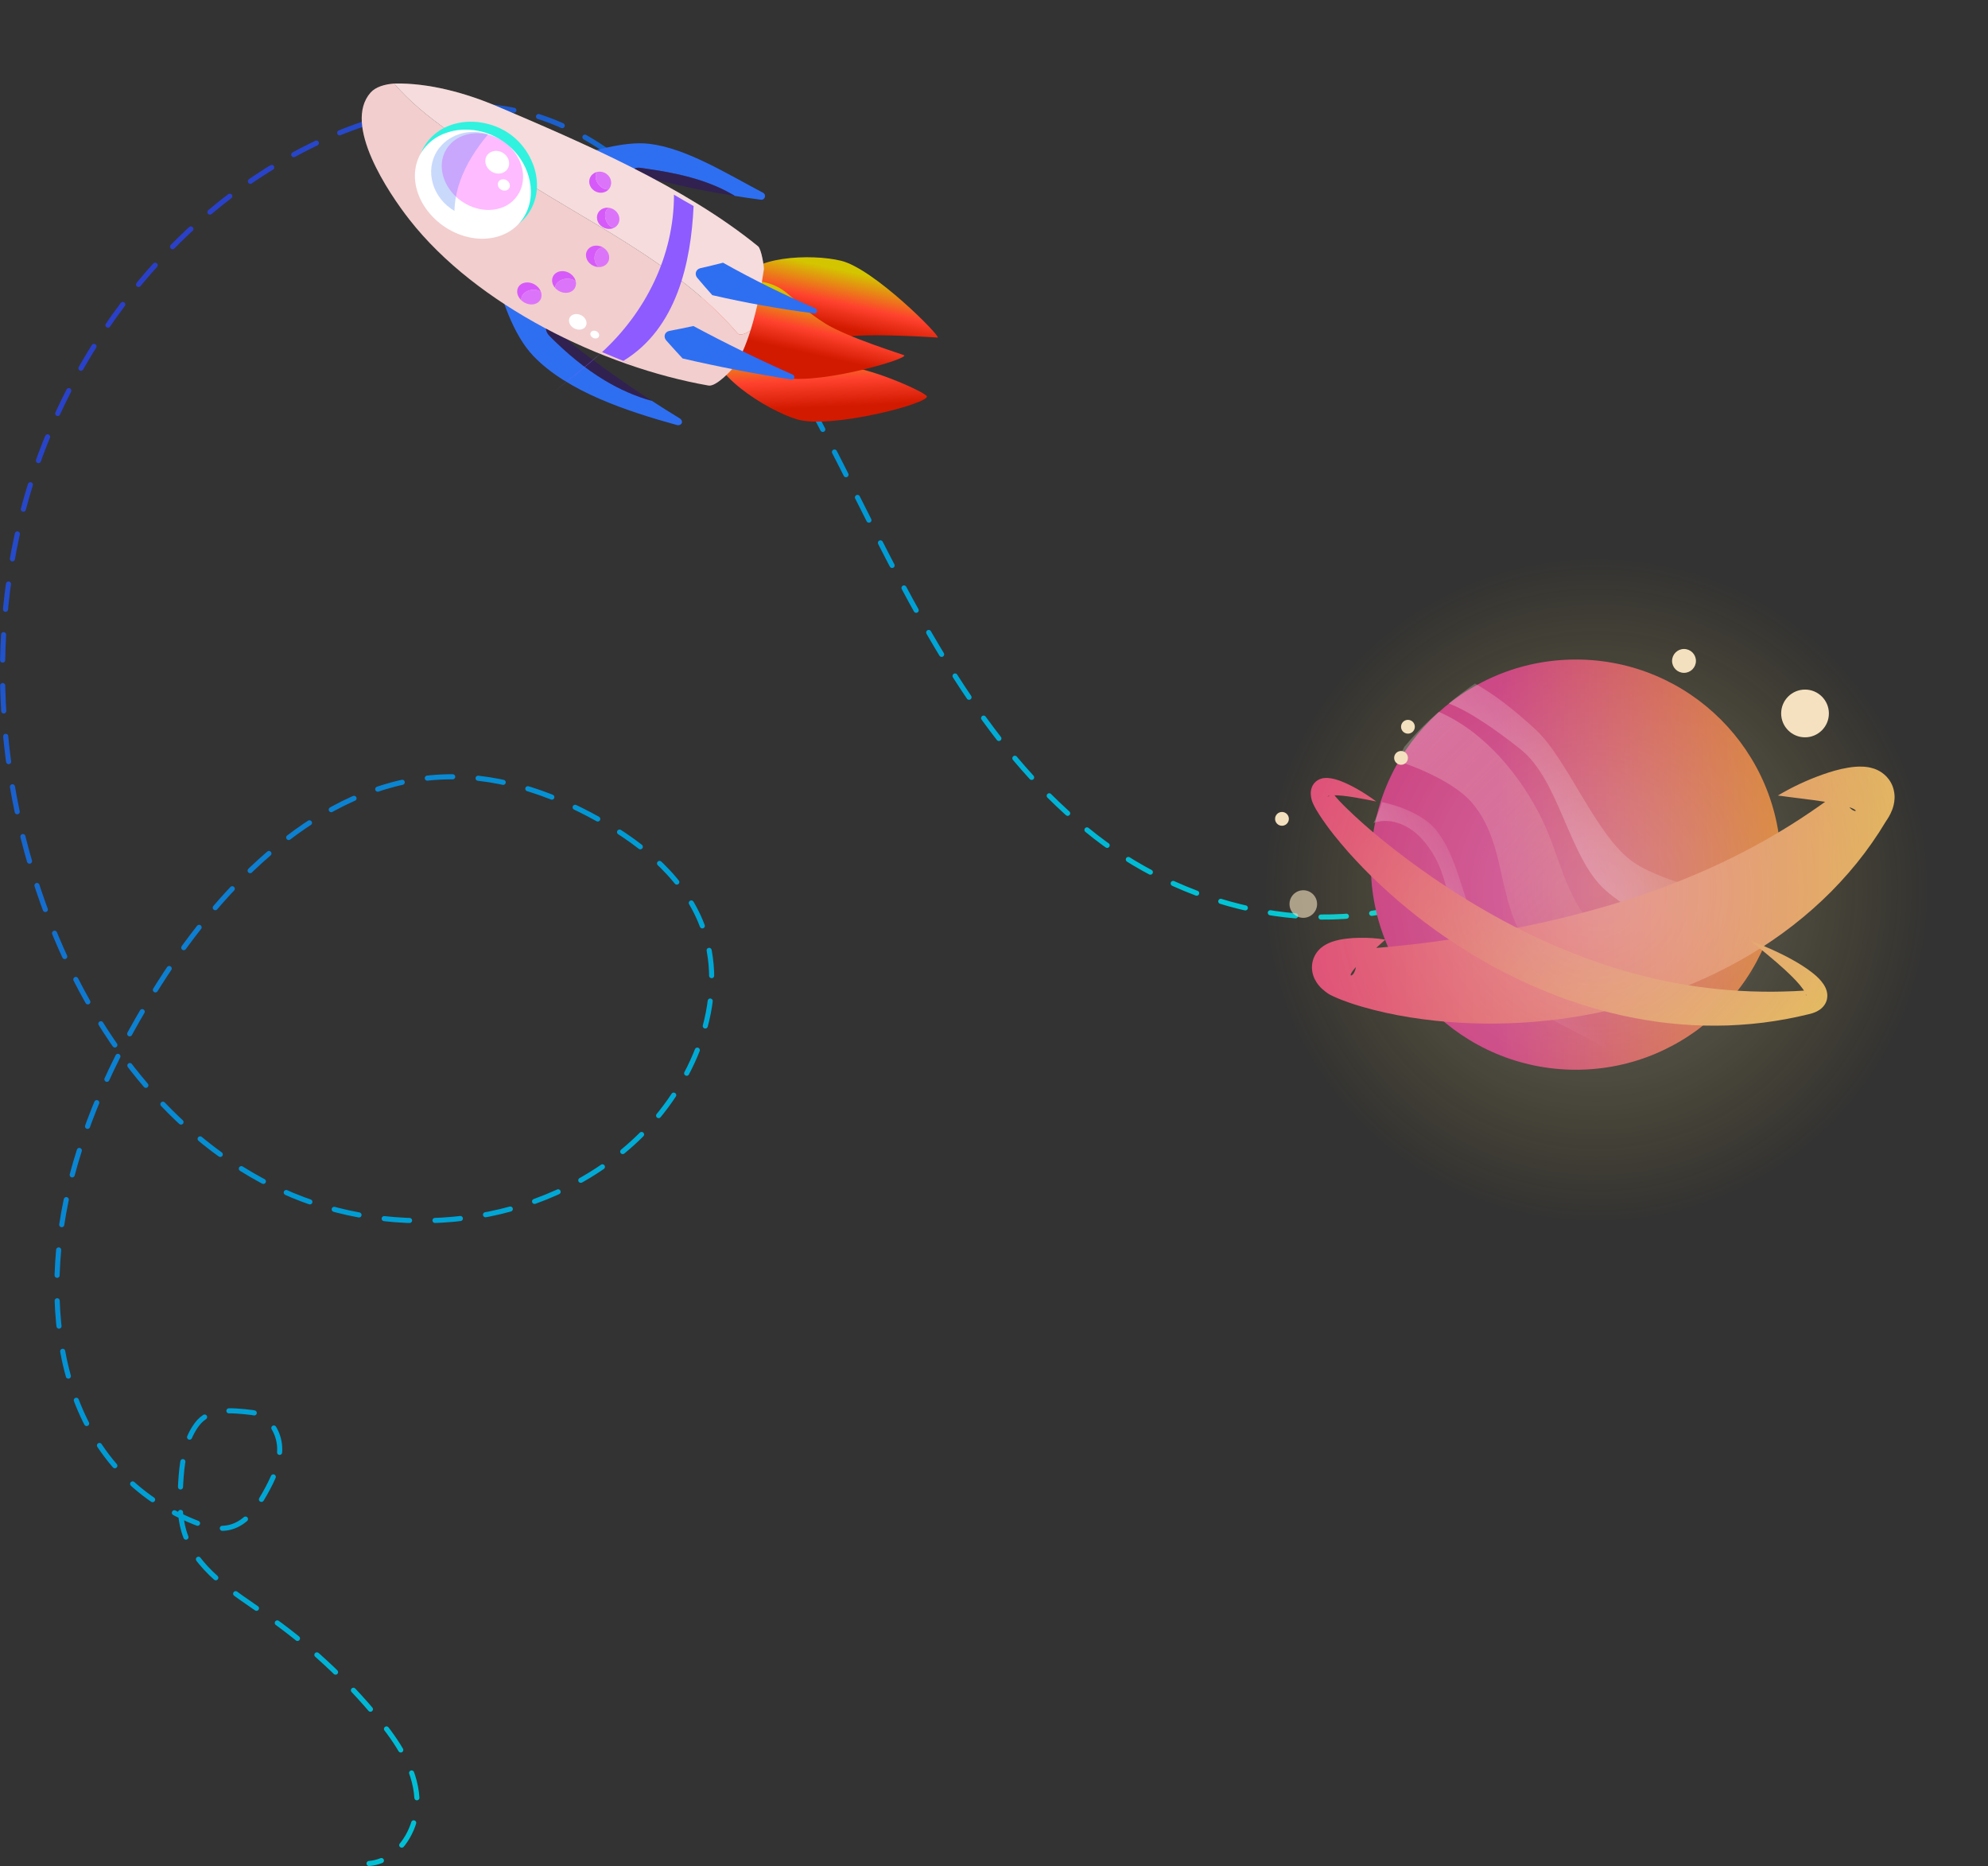 <?xml version="1.0" encoding="UTF-8"?>
<svg id="uuid-aa6ec758-0ef0-46af-9f17-0fe09853b014" data-name="Layer 2" xmlns="http://www.w3.org/2000/svg" xmlns:xlink="http://www.w3.org/1999/xlink" viewBox="0 0 781.442 733.322">
  <rect x="0" y="0" width="781.442" height="733.322" fill="#333333" stroke="none"/>
  <defs>
    <style>
      .uuid-16e40aa8-fb70-49cd-bcfc-88828ecccd49 {
        fill: url(#uuid-7e404f9e-598d-4be7-a083-9aed77543d3f);
      }

      .uuid-16e40aa8-fb70-49cd-bcfc-88828ecccd49, .uuid-e447f460-2356-4596-aa5b-5069ab9487f8, .uuid-f996cd72-a1bc-4b54-8d0d-dfa5d0c838ab, .uuid-db4791ac-d025-4a2b-82e8-9b9dbb1d012e, .uuid-0a248c06-2e20-467d-8d5c-8e67c1dcc542, .uuid-e0dcde85-1406-4d57-87d2-d3381d16da1a, .uuid-c2430f0d-15fa-4033-9380-84869f8839ef, .uuid-0e163116-c935-4745-9d0d-fabe35ac18e4, .uuid-f08f7806-cdc5-42af-aa43-33da097bccf8, .uuid-c44f940d-e9e3-4eb2-8834-fda164af0b77, .uuid-e38d0970-5c9d-4b64-a9c3-6d955164f830, .uuid-32d7eb2d-ceb9-4a98-a23b-a145e3f24024, .uuid-98c2c45a-a9ad-4127-bc18-b83c89824861, .uuid-25645285-eeee-4b28-927b-c4fd2749d983, .uuid-676aa601-1e49-4a09-a8a4-d16a7764b9d9, .uuid-b8c9ec37-54a7-4f6f-84a6-70117f6f04cf, .uuid-33de7075-10a4-4763-b0c0-33dfd1032725, .uuid-596a919f-9cc2-47e8-9ec3-4ac1b46f65dd, .uuid-f728e573-49a1-4e2f-95cc-3fb1c290ba52, .uuid-bb6bd6f7-654f-49ee-bd23-60a4704a3f3a, .uuid-87ae0f48-0ba6-4035-89f5-db3cb47417f0, .uuid-75c10f77-28da-4462-af23-c1807f843b2d, .uuid-a0cb279d-259f-4080-9ded-521fb779eb11, .uuid-252996eb-d172-4586-8a1c-d7996adf5175 {
        stroke-width: 0px;
      }

      .uuid-e92bc644-c19d-4e13-84ad-1a1aa87d2b1c {
        stroke: url(#uuid-b852f71d-2c87-4790-a634-fdf3d1e3de14);
        stroke-dasharray: 0 0 10.001 10.001;
      }

      .uuid-e92bc644-c19d-4e13-84ad-1a1aa87d2b1c, .uuid-91f73e6f-230d-4b89-85df-33aaa99966d4, .uuid-8cba9ae4-c744-482c-8e52-793737ccc97e {
        fill: none;
        stroke-linecap: round;
        stroke-miterlimit: 10;
        stroke-width: 2px;
      }

      .uuid-e447f460-2356-4596-aa5b-5069ab9487f8 {
        fill: url(#uuid-3f80aac3-aedd-47ec-adff-627e8b55c88c);
      }

      .uuid-f996cd72-a1bc-4b54-8d0d-dfa5d0c838ab {
        fill: url(#uuid-739fb7b4-1bf4-4630-a1df-678704b431fc);
        opacity: .38;
      }

      .uuid-db4791ac-d025-4a2b-82e8-9b9dbb1d012e {
        fill: #2d0d73;
        opacity: .47;
      }

      .uuid-0a248c06-2e20-467d-8d5c-8e67c1dcc542 {
        opacity: .16;
      }

      .uuid-0a248c06-2e20-467d-8d5c-8e67c1dcc542, .uuid-bb6bd6f7-654f-49ee-bd23-60a4704a3f3a, .uuid-a0cb279d-259f-4080-9ded-521fb779eb11 {
        fill: #fff;
      }

      .uuid-e0dcde85-1406-4d57-87d2-d3381d16da1a {
        fill: url(#uuid-290c553e-9175-4e9c-8677-05b346de9fa5);
      }

      .uuid-c2430f0d-15fa-4033-9380-84869f8839ef {
        fill: url(#uuid-38995765-809f-4a5e-8fe0-1fd485977e1f);
      }

      .uuid-91f73e6f-230d-4b89-85df-33aaa99966d4 {
        stroke: url(#uuid-c96ebe3f-87cd-4f22-b1b7-847b26b33ca8);
      }

      .uuid-0e163116-c935-4745-9d0d-fabe35ac18e4 {
        fill: url(#uuid-24e2acf9-d07f-4fd8-8780-2f455550b035);
      }

      .uuid-0e163116-c935-4745-9d0d-fabe35ac18e4, .uuid-f08f7806-cdc5-42af-aa43-33da097bccf8, .uuid-252996eb-d172-4586-8a1c-d7996adf5175 {
        opacity: .24;
      }

      .uuid-f08f7806-cdc5-42af-aa43-33da097bccf8 {
        fill: url(#uuid-ce7f5052-cc95-47ed-82f9-4be8b0190aad);
      }

      .uuid-c44f940d-e9e3-4eb2-8834-fda164af0b77 {
        opacity: .26;
      }

      .uuid-c44f940d-e9e3-4eb2-8834-fda164af0b77, .uuid-676aa601-1e49-4a09-a8a4-d16a7764b9d9 {
        fill: #2e6ff2;
      }

      .uuid-e38d0970-5c9d-4b64-a9c3-6d955164f830 {
        fill: url(#uuid-ac33bfcd-38cd-4389-ad87-4fb184869d24);
      }

      .uuid-32d7eb2d-ceb9-4a98-a23b-a145e3f24024 {
        opacity: .62;
      }

      .uuid-32d7eb2d-ceb9-4a98-a23b-a145e3f24024, .uuid-25645285-eeee-4b28-927b-c4fd2749d983 {
        fill: #f3e0be;
      }

      .uuid-8cba9ae4-c744-482c-8e52-793737ccc97e {
        stroke: url(#uuid-1a1af485-3602-47b4-8421-46f5e2d9df47);
      }

      .uuid-98c2c45a-a9ad-4127-bc18-b83c89824861 {
        fill: url(#uuid-aef8e7d7-3c12-46ac-8198-e42a89626c2f);
      }

      .uuid-b8c9ec37-54a7-4f6f-84a6-70117f6f04cf {
        fill: #d65af9;
      }

      .uuid-33de7075-10a4-4763-b0c0-33dfd1032725 {
        fill: #8d5bff;
      }

      .uuid-596a919f-9cc2-47e8-9ec3-4ac1b46f65dd {
        fill: #30f2df;
      }

      .uuid-f728e573-49a1-4e2f-95cc-3fb1c290ba52 {
        fill: #f2cece;
      }

      .uuid-87ae0f48-0ba6-4035-89f5-db3cb47417f0 {
        fill: #fbf;
      }

      .uuid-75c10f77-28da-4462-af23-c1807f843b2d {
        fill: #f5e1c0;
      }

      .uuid-a0cb279d-259f-4080-9ded-521fb779eb11 {
        opacity: .29;
      }

      .uuid-252996eb-d172-4586-8a1c-d7996adf5175 {
        fill: url(#uuid-e3f5594a-bea2-4830-82ea-4f782d9f4c4a);
      }
    </style>
    <linearGradient id="uuid-c96ebe3f-87cd-4f22-b1b7-847b26b33ca8" data-name="New Gradient Swatch copy 4" x1="580.363" y1="345.9" x2="153.049" y2="-8.618" gradientUnits="userSpaceOnUse">
      <stop offset="0" stop-color="#00d1d5"/>
      <stop offset=".481" stop-color="#009bd5"/>
      <stop offset=".588" stop-color="#068dd3"/>
      <stop offset=".786" stop-color="#156bce"/>
      <stop offset="1" stop-color="#2a3fc8"/>
    </linearGradient>
    <linearGradient id="uuid-b852f71d-2c87-4790-a634-fdf3d1e3de14" data-name="New Gradient Swatch copy 4" x1="400.358" y1="562.867" x2="-26.956" y2="208.349" xlink:href="#uuid-c96ebe3f-87cd-4f22-b1b7-847b26b33ca8"/>
    <linearGradient id="uuid-1a1af485-3602-47b4-8421-46f5e2d9df47" data-name="New Gradient Swatch copy 4" x1="214.28" y1="787.153" x2="-213.033" y2="432.634" xlink:href="#uuid-c96ebe3f-87cd-4f22-b1b7-847b26b33ca8"/>
    <linearGradient id="uuid-aef8e7d7-3c12-46ac-8198-e42a89626c2f" x1="321.757" y1="133.935" x2="322.977" y2="160.769" gradientUnits="userSpaceOnUse">
      <stop offset="0" stop-color="#d3c600"/>
      <stop offset=".27" stop-color="#e78815"/>
      <stop offset=".565" stop-color="#ff422e"/>
      <stop offset=".974" stop-color="#d21a00"/>
    </linearGradient>
    <linearGradient id="uuid-3f80aac3-aedd-47ec-adff-627e8b55c88c" x1="332.887" y1="106.367" x2="328.004" y2="128.904" xlink:href="#uuid-aef8e7d7-3c12-46ac-8198-e42a89626c2f"/>
    <linearGradient id="uuid-38995765-809f-4a5e-8fe0-1fd485977e1f" x1="318.202" y1="116.098" x2="313.218" y2="138.592" xlink:href="#uuid-aef8e7d7-3c12-46ac-8198-e42a89626c2f"/>
    <linearGradient id="uuid-290c553e-9175-4e9c-8677-05b346de9fa5" x1="538.849" y1="339.785" x2="700.053" y2="339.785" gradientUnits="userSpaceOnUse">
      <stop offset="0" stop-color="#c73988"/>
      <stop offset=".307" stop-color="#c73988"/>
      <stop offset=".856" stop-color="#d2704b"/>
      <stop offset=".997" stop-color="#d6803b"/>
    </linearGradient>
    <linearGradient id="uuid-e3f5594a-bea2-4830-82ea-4f782d9f4c4a" x1="-1322.398" y1="385.637" x2="-1348.274" y2="207.585" gradientTransform="translate(1517.338 -680.72) rotate(-36.448)" gradientUnits="userSpaceOnUse">
      <stop offset="0" stop-color="#d6803b" stop-opacity="0"/>
      <stop offset="1" stop-color="#fff"/>
    </linearGradient>
    <linearGradient id="uuid-ce7f5052-cc95-47ed-82f9-4be8b0190aad" x1="-1331.119" y1="281.473" x2="-1274.361" y2="281.473" gradientTransform="translate(1517.338 -680.72) rotate(-36.448)" gradientUnits="userSpaceOnUse">
      <stop offset="0" stop-color="#fff"/>
      <stop offset=".088" stop-color="#fff" stop-opacity=".951"/>
      <stop offset=".251" stop-color="#fff" stop-opacity=".82"/>
      <stop offset=".469" stop-color="#fff" stop-opacity=".608"/>
      <stop offset=".733" stop-color="#fff" stop-opacity=".318"/>
      <stop offset=".997" stop-color="#fff" stop-opacity="0"/>
    </linearGradient>
    <linearGradient id="uuid-24e2acf9-d07f-4fd8-8780-2f455550b035" x1="-989.896" y1="410.349" x2="-950.355" y2="410.349" gradientTransform="translate(1238.354 -461.527) rotate(-28.741)" gradientUnits="userSpaceOnUse">
      <stop offset="0" stop-color="#fff"/>
      <stop offset=".348" stop-color="#fff" stop-opacity=".612"/>
      <stop offset=".666" stop-color="#fff" stop-opacity=".283"/>
      <stop offset=".888" stop-color="#fff" stop-opacity=".079"/>
      <stop offset=".997" stop-color="#fff" stop-opacity="0"/>
    </linearGradient>
    <linearGradient id="uuid-ac33bfcd-38cd-4389-ad87-4fb184869d24" data-name="New Gradient Swatch copy" x1="504.354" y1="351.756" x2="754.955" y2="351.756" gradientUnits="userSpaceOnUse">
      <stop offset="0" stop-color="#de4c7d"/>
      <stop offset=".156" stop-color="#de547a"/>
      <stop offset=".408" stop-color="#de6c75"/>
      <stop offset=".721" stop-color="#df926c"/>
      <stop offset=".997" stop-color="#e1ba63"/>
    </linearGradient>
    <linearGradient id="uuid-7e404f9e-598d-4be7-a083-9aed77543d3f" data-name="New Gradient Swatch copy" x1="533.182" y1="281.363" x2="696.022" y2="425.805" xlink:href="#uuid-ac33bfcd-38cd-4389-ad87-4fb184869d24"/>
    <radialGradient id="uuid-739fb7b4-1bf4-4630-a1df-678704b431fc" cx="2391.624" cy="45.717" fx="2391.624" fy="45.717" r="130.92" gradientTransform="translate(-963.309 -1436.655) rotate(47.217)" gradientUnits="userSpaceOnUse">
      <stop offset="0" stop-color="#fff" stop-opacity=".6"/>
      <stop offset=".123" stop-color="#fffcf3" stop-opacity=".57"/>
      <stop offset=".31" stop-color="#fff5d2" stop-opacity=".489"/>
      <stop offset=".536" stop-color="#ffe99d" stop-opacity=".355"/>
      <stop offset=".791" stop-color="#ffd954" stop-opacity=".171"/>
      <stop offset="1" stop-color="#ffca10" stop-opacity="0"/>
    </radialGradient>
  </defs>
  <g id="uuid-374d67b7-c0a5-466a-848f-a33213f4c316" data-name="Layer 1">
    <g>
      <path class="uuid-91f73e6f-230d-4b89-85df-33aaa99966d4" d="m581.098,343.448c-1.419.891-2.851,1.744-4.296,2.56"/>
      <path class="uuid-e92bc644-c19d-4e13-84ad-1a1aa87d2b1c" d="m567.878,350.519c-45.072,20.22-99.494,7.579-137.189-21.657-41.467-32.16-67.042-80.51-90.86-127.875s-47.864-96.276-87.396-130.784c-12.153-10.609-25.836-19.796-41.391-24.612-27.753-8.594-59.246-2.443-86.705,10.647C70.944,81.692,30.085,132.889,12.263,189.439c-17.822,56.55-13.654,117.618,6.58,170.742,17.418,45.731,48.003,87.408,91.925,107.693,43.923,20.285,102.174,15.158,139.588-20.254,22.277-21.086,35.749-54.192,26.394-81.854-6.681-19.753-23.53-33.725-41.45-43.737-19.332-10.802-41.347-18.196-64.092-16.533-45.428,3.32-83.275,41.257-108.597,81.077-15.804,24.852-28.848,51.976-35.641,80.742-11.61,49.169-3.281,109.532,49.44,130.819,4.51,1.821,9.488,3.262,14.189,2.014,6.276-1.665,10.354-7.588,13.536-13.248,3.132-5.57,6.027-11.625,5.804-18.012-.223-6.387-4.57-13.055-10.917-13.797-8.161-.954-16.852-1.857-21.706,4.772s-5.849,15.257-6.316,23.46c-.348,6.111-.479,12.352,1.232,18.229,4.392,15.087,19.342,24.028,32.246,32.994,16.515,11.476,31.435,25.245,44.198,40.788,7.474,9.103,14.46,19.484,15.206,31.239.527,8.316-3.233,17.253-9.633,22.124"/>
      <path class="uuid-8cba9ae4-c744-482c-8e52-793737ccc97e" d="m149.921,731.17c-1.524.61-3.145,1.008-4.848,1.152"/>
    </g>
    <g>
      <g>
        <path class="uuid-676aa601-1e49-4a09-a8a4-d16a7764b9d9" d="m209.632,139.874c-8.12-8.518-12.451-22.72-15.87-34.458,6.61,7.016,13.537,13.846,20.643,20.358-.014.86.014,1.727.085,2.598.069.834.184,1.697.635,2.497.362.642.917,1.204,1.469,1.752,6.288,6.246,13.234,12.123,21.091,16.845,5.78,3.474,12.076,6.308,18.56,8.065,4.31,2.797,6.491,4.169,10.905,6.86,1.756,1.071.813,3.159-1.192,2.605-19.267-5.325-42.939-13.079-56.328-27.124Z"/>
        <path class="uuid-db4791ac-d025-4a2b-82e8-9b9dbb1d012e" d="m237.686,149.467c-7.857-4.722-14.803-10.599-21.091-16.845-.552-.548-1.108-1.111-1.469-1.752-.451-.801-.567-1.663-.635-2.497-.072-.872-.099-1.739-.085-2.598,4.545,4.195,6.865,6.261,11.595,10.329,9.783,7.553,19.878,14.702,30.246,21.429-6.484-1.757-12.78-4.592-18.56-8.065Z"/>
      </g>
      <g>
        <path class="uuid-676aa601-1e49-4a09-a8a4-d16a7764b9d9" d="m255.074,56.501c-10.094-1.15-22.629,3.2-33.417,5.578,9.808,2.866,14.714,4.115,24.493,6.261.667-.501,1.355-.977,2.061-1.425.675-.429,1.389-.841,2.19-.965.642-.1,1.302-.009,1.95.083,7.378,1.049,14.682,2.292,21.707,4.456,5.167,1.591,10.198,3.7,14.815,6.506,4.088.655,6.13.952,10.209,1.486,1.623.212,2.284-1.982.845-2.737-14.048-7.366-30.275-17.581-44.853-19.242Z"/>
        <path class="uuid-db4791ac-d025-4a2b-82e8-9b9dbb1d012e" d="m274.058,70.487c-7.025-2.163-14.329-3.407-21.707-4.456-.648-.092-1.308-.183-1.95-.083-.801.125-1.515.537-2.19.965-.706.448-1.393.924-2.061,1.425,5.173,1.135,7.757,1.653,12.913,2.591,9.794,2.465,19.831,4.508,29.81,6.063-4.617-2.805-9.648-4.915-14.815-6.506Z"/>
      </g>
      <path class="uuid-98c2c45a-a9ad-4127-bc18-b83c89824861" d="m280.791,134.514c2.793-7.424,19.546-8.902,27.263-6.236,8.784,3.035,12.474,14.143,23.542,15.446,12.895,1.517,32.124,10.574,32.726,11.983,1.206,2.82-37.787,12.962-50.907,9.122-11.822-3.46-36.848-19.087-32.625-30.316Z"/>
      <path class="uuid-e447f460-2356-4596-aa5b-5069ab9487f8" d="m290.432,111.366c-3.018,8.378,8.189,19.66,17.058,22.867,8.647,3.127,19.063-1.397,27.909-2.19,10.338-.926,33.221.627,33.221.627.965-.763-25.096-27.039-37.992-30.193-11.604-2.838-36.276-1.99-40.195,8.889Z"/>
      <path class="uuid-c2430f0d-15fa-4033-9380-84869f8839ef" d="m275.542,117.156c2.549-6.583,18.876-8.229,26.619-5.817,8.472,2.64,9.578,7.836,22.161,15.756,8.76,5.514,31.037,12.355,31.145,12.547,1.003,1.789-37.678,12.706-49.474,8.18-11.186-4.292-34.874-19.244-30.45-30.667Z"/>
      <path class="uuid-f728e573-49a1-4e2f-95cc-3fb1c290ba52" d="m297.968,96.783c-28.649-23.34-68.792-40.638-102.293-54.889-12.465-5.302-26.88-9.343-40.758-9.074,12.123,14.114,28.896,23.518,43.999,33.602,30.255,20.202,66.593,36.207,90.969,64.504,1.021,1.186,3.229.191,5.136-1.111,2.629-8.437,4.36-17.759,5.234-23.982.125-.887-.946-7.958-2.286-9.05Z"/>
      <path class="uuid-f728e573-49a1-4e2f-95cc-3fb1c290ba52" d="m289.885,130.926c-24.376-28.293-60.714-44.302-90.969-64.504-15.103-10.085-31.876-19.489-43.999-33.602-3.842.307-7.31,1.362-9.25,3.556-11.051,12.497,6.947,39.307,15.297,49.97,26.331,33.622,75.839,57.867,117.549,65.173,3.053.535,9.211-6.292,9.801-7.077,2.72-3.62,4.927-8.919,6.706-14.627-1.907,1.302-4.115,2.296-5.136,1.111Z"/>
      <path class="uuid-a0cb279d-259f-4080-9ded-521fb779eb11" d="m297.968,96.783c-28.649-23.34-68.792-40.638-102.293-54.889-12.465-5.302-26.88-9.343-40.758-9.074,12.123,14.114,28.896,23.518,43.999,33.602,30.255,20.202,66.593,36.207,90.969,64.504,1.021,1.186,3.229.191,5.136-1.111,2.629-8.437,4.36-17.759,5.234-23.982.125-.887-.946-7.958-2.286-9.05Z"/>
      <path class="uuid-596a919f-9cc2-47e8-9ec3-4ac1b46f65dd" d="m168.542,55.058c-8.335,9.881-3.233,24.653,6.789,31.821,10.076,7.207,25.713,7.373,32.706-3.512,6.458-10.052,2.019-23.793-7.562-30.64-9.646-6.894-24.194-6.843-31.933,2.332Zm35.183,25.545c-5.817,8.492-17.817,8.337-25.74,2.671-7.879-5.635-11.814-16.935-5.423-25.006,5.66-7.146,17.02-7.841,25.259-1.937,8.239,5.904,11.043,16.768,5.904,24.271Z"/>
      <g>
        <path class="uuid-87ae0f48-0ba6-4035-89f5-db3cb47417f0" d="m198.185,55.837c7.875,5.629,11.547,16.929,6.129,25.147-5.785,8.775-18.475,8.66-26.692,2.783-8.172-5.844-12.286-17.833-5.612-25.937,6.284-7.631,18.248-7.66,26.175-1.994Z"/>
        <path class="uuid-bb6bd6f7-654f-49ee-bd23-60a4704a3f3a" d="m198.185,55.837c4.047,2.892,7.242,6.946,9.04,11.706,1.767,4.725,2.101,10.304-.023,15.294-1.056,2.469-2.691,4.79-4.91,6.645-2.221,1.845-5.013,3.215-8.162,3.873-3.145.662-6.641.627-10.128-.193-3.485-.808-6.945-2.389-9.953-4.541-3.005-2.155-5.613-4.909-7.483-7.935-1.879-3.024-3.02-6.303-3.358-9.47-.357-3.168.095-6.224,1.185-8.885,1.094-2.666,2.837-4.917,4.895-6.671,4.168-3.535,9.679-4.924,14.795-4.711,5.16.231,10.063,1.987,14.102,4.889Zm0,0c-4.041-2.926-9.297-4.12-13.797-3.172-2.252.441-4.299,1.379-5.947,2.657-1.647,1.289-2.879,2.91-3.694,4.657-1.621,3.545-1.323,7.47-.025,10.779,1.362,3.344,3.625,6.098,6.472,8.156,2.857,2.042,6.212,3.336,9.861,3.574,3.594.196,7.476-.749,10.385-3.381,1.429-1.311,2.613-2.973,3.339-4.92.721-1.942.991-4.154.72-6.401-.476-4.511-3.246-9.063-7.315-11.95Z"/>
      </g>
      <path class="uuid-c44f940d-e9e3-4eb2-8834-fda164af0b77" d="m172.837,57.928c-5.782,7.094-3.967,18.023,4.326,24.008.477.344.964.663,1.459.958.135-3.98.889-7.863,2.188-11.58,2.396-6.854,6.412-12.968,11.062-18.539-6.731-2.211-14.448-.474-19.034,5.154Z"/>
      <path class="uuid-676aa601-1e49-4a09-a8a4-d16a7764b9d9" d="m262.08,134.004c2.455,2.763,3.703,4.137,6.242,6.867,14.172,3.279,28.304,6.015,42.676,8.255,1.441.169,1.756-1.526.381-2.006-13.218-5.876-26.073-12.163-38.822-18.997-3.758.81-5.651,1.193-9.464,1.915-1.931.413-2.483,2.499-1.014,3.966Z"/>
      <path class="uuid-676aa601-1e49-4a09-a8a4-d16a7764b9d9" d="m274.225,109.359c2.261,2.668,3.413,3.995,5.757,6.633,13.2,3.046,26.551,5.436,39.988,7.152,1.349.136,1.665-1.558.383-2.005-12.341-5.352-24.412-11.326-36.149-17.897-3.55.906-5.339,1.339-8.947,2.162-1.828.463-2.389,2.544-1.032,3.955Z"/>
      <path class="uuid-bb6bd6f7-654f-49ee-bd23-60a4704a3f3a" d="m197.993,60.259c2.152,1.523,2.797,4.311,1.421,6.257-1.376,1.946-4.291,2.285-6.493.728-2.201-1.557-2.815-4.393-1.39-6.304,1.425-1.911,4.31-2.202,6.462-.68Z"/>
      <path class="uuid-bb6bd6f7-654f-49ee-bd23-60a4704a3f3a" d="m199.288,70.913c1.112.758,1.469,2.161.794,3.143-.675.981-2.138,1.162-3.263.396-1.124-.766-1.474-2.182-.786-3.155.688-.973,2.143-1.142,3.255-.384Z"/>
      <path class="uuid-bb6bd6f7-654f-49ee-bd23-60a4704a3f3a" d="m228.453,123.878c1.748.901,2.578,2.787,1.848,4.228s-2.767,1.881-4.539.967c-1.772-.914-2.59-2.826-1.835-4.254.755-1.428,2.778-1.843,4.526-.941Z"/>
      <path class="uuid-bb6bd6f7-654f-49ee-bd23-60a4704a3f3a" d="m234.437,130.171c.888.438,1.322,1.378.968,2.104-.354.726-1.368.96-2.262.52s-1.325-1.387-.965-2.11,1.371-.951,2.259-.513Z"/>
      <g>
        <path class="uuid-b8c9ec37-54a7-4f6f-84a6-70117f6f04cf" d="m235.048,72.119c-1.095-1.624-1.199-3.462-.393-4.536-.383.093-.757.239-1.11.444-1.984,1.149-2.55,3.685-1.212,5.673,1.338,1.988,4.06,2.647,6.028,1.463.35-.21.652-.465.906-.751-1.384.224-3.124-.669-4.219-2.292Z"/>
        <path class="uuid-b8c9ec37-54a7-4f6f-84a6-70117f6f04cf" d="m239.49,69.475c-1.087-1.606-3.062-2.322-4.835-1.891-.806,1.074-.702,2.912.393,4.536,1.095,1.624,2.835,2.516,4.219,2.292,1.175-1.324,1.31-3.331.223-4.937Z"/>
        <path class="uuid-0a248c06-2e20-467d-8d5c-8e67c1dcc542" d="m239.49,69.475c-1.087-1.606-3.062-2.322-4.835-1.891-.806,1.074-.702,2.912.393,4.536,1.095,1.624,2.835,2.516,4.219,2.292,1.175-1.324,1.31-3.331.223-4.937Z"/>
      </g>
      <g>
        <path class="uuid-b8c9ec37-54a7-4f6f-84a6-70117f6f04cf" d="m238.009,85.947c-.471-1.874.105-3.593,1.285-4.293-.409-.05-.828-.048-1.247.014-2.36.351-3.855,2.462-3.291,4.75.565,2.287,2.993,3.867,5.374,3.497.423-.066.816-.19,1.173-.36-1.446-.294-2.823-1.733-3.294-3.607Z"/>
        <path class="uuid-b8c9ec37-54a7-4f6f-84a6-70117f6f04cf" d="m243.34,85.11c-.482-1.864-2.156-3.225-4.047-3.457-1.18.7-1.756,2.419-1.285,4.293s1.848,3.313,3.294,3.607c1.65-.787,2.519-2.579,2.038-4.444Z"/>
        <path class="uuid-0a248c06-2e20-467d-8d5c-8e67c1dcc542" d="m243.34,85.11c-.482-1.864-2.156-3.225-4.047-3.457-1.18.7-1.756,2.419-1.285,4.293s1.848,3.313,3.294,3.607c1.65-.787,2.519-2.579,2.038-4.444Z"/>
      </g>
      <g>
        <path class="uuid-b8c9ec37-54a7-4f6f-84a6-70117f6f04cf" d="m233.795,100.435c.363-1.835,1.673-3.113,3.129-3.248-.378-.211-.788-.381-1.225-.497-2.458-.654-4.835.591-5.295,2.82-.46,2.229,1.21,4.605,3.716,5.268.446.118.887.173,1.313.172-1.292-.856-2.001-2.679-1.638-4.514Z"/>
        <path class="uuid-b8c9ec37-54a7-4f6f-84a6-70117f6f04cf" d="m239.392,101.894c.339-1.84-.72-3.73-2.469-4.708-1.456.136-2.765,1.413-3.129,3.248-.363,1.835.346,3.658,1.638,4.514,1.973-.003,3.621-1.214,3.959-3.054Z"/>
        <path class="uuid-0a248c06-2e20-467d-8d5c-8e67c1dcc542" d="m239.392,101.894c.339-1.84-.72-3.73-2.469-4.708-1.456.136-2.765,1.413-3.129,3.248-.363,1.835.346,3.658,1.638,4.514,1.973-.003,3.621-1.214,3.959-3.054Z"/>
      </g>
      <g>
        <path class="uuid-b8c9ec37-54a7-4f6f-84a6-70117f6f04cf" d="m221.199,109.811c1.907-.605,3.972-.231,5.131.828-.081-.397-.223-.799-.43-1.194-1.169-2.223-3.951-3.421-6.269-2.696-2.318.724-3.297,3.122-2.131,5.377.207.401.469.769.771,1.1-.133-1.404,1.021-2.809,2.928-3.415Z"/>
        <path class="uuid-b8c9ec37-54a7-4f6f-84a6-70117f6f04cf" d="m223.858,114.856c1.908-.622,2.847-2.38,2.472-4.218-1.159-1.059-3.224-1.433-5.131-.828-1.907.605-3.061,2.01-2.928,3.415,1.398,1.532,3.678,2.253,5.586,1.631Z"/>
        <path class="uuid-0a248c06-2e20-467d-8d5c-8e67c1dcc542" d="m223.858,114.856c1.908-.622,2.847-2.38,2.472-4.218-1.159-1.059-3.224-1.433-5.131-.828-1.907.605-3.061,2.01-2.928,3.415,1.398,1.532,3.678,2.253,5.586,1.631Z"/>
      </g>
      <g>
        <path class="uuid-b8c9ec37-54a7-4f6f-84a6-70117f6f04cf" d="m207.433,114.333c1.816-.781,3.92-.573,5.213.408-.133-.398-.326-.796-.585-1.181-1.455-2.168-4.383-3.157-6.595-2.222-2.212.936-2.862,3.472-1.398,5.677.26.392.57.746.915,1.058-.323-1.424.634-2.959,2.45-3.74Z"/>
        <path class="uuid-b8c9ec37-54a7-4f6f-84a6-70117f6f04cf" d="m210.75,119.257c1.811-.799,2.511-2.673,1.896-4.516-1.292-.981-3.397-1.189-5.213-.408-1.816.781-2.773,2.316-2.45,3.74,1.596,1.445,3.956,1.983,5.767,1.184Z"/>
        <path class="uuid-0a248c06-2e20-467d-8d5c-8e67c1dcc542" d="m210.75,119.257c1.811-.799,2.511-2.673,1.896-4.516-1.292-.981-3.397-1.189-5.213-.408-1.816.781-2.773,2.316-2.45,3.74,1.596,1.445,3.956,1.983,5.767,1.184Z"/>
      </g>
      <path class="uuid-33de7075-10a4-4763-b0c0-33dfd1032725" d="m236.655,138.37c3.333,1.412,5.006,2.102,8.363,3.447,21.025-12.752,26.603-38.695,27.623-60.847,1.113-24.156,0,0,0,0-3.111-1.75-4.654-2.642-7.716-4.459.017,24.39-11.426,46.386-28.269,61.86-5.809,5.337-12.595,10.604-19.064,15.708,6.465-5.1,12.822-10.337,19.064-15.708,5.287,2.179,7.945,3.227,13.288,5.235"/>
    </g>
    <g>
      <circle class="uuid-e0dcde85-1406-4d57-87d2-d3381d16da1a" cx="619.451" cy="339.785" r="80.602"/>
      <path class="uuid-252996eb-d172-4586-8a1c-d7996adf5175" d="m677.953,376.457c-17.824,3.734-34.826.754-47.456-8.838-14.639-11.118-16.687-29.944-24.38-45.669-8.009-16.371-21.965-34.143-40.594-42.217-4.692,4.116-9.121,8.533-13.159,13.37-.11.132-.226.245-.339.366-.911,1.901-1.857,3.776-2.946,5.568,9.641,2.892,23.293,9.162,29.432,16.32,12.631,14.727,10.108,34.033,18.922,50.9,13.518,25.866,44.882,38.268,77.827,32.489.468-.818,1.123-1.584,2.013-2.254,5.063-3.813,8.811-8.882,11.724-14.545-1.245-3.981-4.941-6.767-11.043-5.489Z"/>
      <path class="uuid-f08f7806-cdc5-42af-aa43-33da097bccf8" d="m693.272,354.411c-8.897-.957-38.498-6.835-51.21-15.588-14.734-10.146-25.694-40.425-38.61-52.278-8.916-8.182-16.525-13.934-23.67-17.927-3.532,2.5-6.989,5.094-10.325,7.83,8.322,3.115,18.967,10.691,28.148,17.929,15.4,12.142,19.017,42.411,33.214,55.233,19.344,17.469,47.692,17.727,66.047,18.632.767-2.771,1.45-5.545,2.09-8.266.215-.914.547-1.716.969-2.413-2.204-1.678-4.581-2.93-6.652-3.153Z"/>
      <path class="uuid-0e163116-c935-4745-9d0d-fabe35ac18e4" d="m625.535,400.786c-4.943-3.866-30.411-17.158-39.692-28.256-10.758-12.863-10.666-32.385-20.986-45.894-6.585-8.62-21.766-11.448-21.766-11.448-.55-.626-.045-.832,0,0,.055,1.012-2.716,7.771-3.23,8.263,5.024-2.014,13.505-.827,20.483,7.879,11.706,14.604,7.005,29.913,18.286,44.605,15.37,20.018,43.065,29.387,52.941,36.557-.431-1.82-.907-3.671-1.39-5.498-.162-.614-.23-1.102-.218-1.478-1.657-2.045-3.277-3.83-4.428-4.73Z"/>
      <path class="uuid-e38d0970-5c9d-4b64-a9c3-6d955164f830" d="m544.543,369.258l-7.322,6.599c-1.157,1.089-2.295,2.133-3.33,3.19-1.016,1.066-1.98,2.135-2.575,3.094-.294.469-.474.916-.36,1.134.078.087.242.122.551-.109.287-.236.848-.769,1.262-2.145.11-.371.169-.722.214-1.14.049-.428.032-.851.003-1.292-.036-.44-.132-.881-.227-1.265-.053-.198-.117-.394-.19-.586-.068-.183-.12-.332-.193-.496-.589-1.288-1.141-1.854-1.427-2.219-.223-.322-.397-.509-.345-.613.061-.108-.389-.337-.12-.331.195-.091.822-.083,1.366-.101l1.904-.06c1.338-.065,2.717-.108,4.138-.205,5.666-.339,11.516-.932,17.299-1.586,5.795-.653,11.574-1.46,17.317-2.307,22.972-3.5,45.357-8.301,66.776-15.129,21.429-6.843,41.849-15.685,61.224-27.422,4.858-2.923,9.633-6.053,14.369-9.36,2.382-1.641,4.707-3.372,7.068-5.106,1.151-.895,2.322-1.78,3.506-2.665.103-.014.182.006.18.129.014.115-.033.305-.156.745-.104.429-.291,1.112-.307,2.236-.031,1.095.293,2.694,1.008,3.894.693,1.209,1.524,1.879,2.053,2.198.544.325.879.383,1.04.377.319-.035.158-.298-.157-.515-.651-.461-1.835-.907-3.078-1.285-2.536-.742-5.475-1.304-8.452-1.797-5.997-.952-12.286-1.594-18.722-2.496,5.594-3.334,11.419-6.065,17.637-8.269,3.129-1.096,6.327-2.074,9.929-2.671,1.823-.293,3.713-.525,6.075-.392,1.188.08,2.518.226,4.241.811.861.306,1.869.746,3.018,1.542,1.132.791,2.494,2.039,3.535,3.934,1.062,1.886,1.513,4.27,1.421,6.128-.075,1.89-.493,3.316-.906,4.445-.43,1.144-.875,1.994-1.299,2.739-.431.759-.842,1.372-1.234,1.944-.858,1.406-1.728,2.813-2.618,4.209-1.803,2.775-3.7,5.501-5.698,8.161-3.998,5.318-8.401,10.364-13.111,15.132-9.453,9.499-20.181,17.818-31.715,24.693-11.53,6.895-23.817,12.416-36.442,16.624-12.63,4.205-25.594,7.141-38.641,8.832-13.048,1.696-26.178,2.19-39.226,1.425-6.524-.36-13.028-1.073-19.504-2.098-6.485-1.03-12.902-2.413-19.412-4.328-1.624-.48-3.278-1-4.962-1.599-.842-.297-1.714-.62-2.61-.965-.948-.372-1.817-.718-3.076-1.301-.463-.224-1.628-.74-2.252-1.19-.642-.433-1.464-1.038-2.307-1.809-.887-.839-1.994-1.957-2.952-3.919-.118-.249-.223-.479-.328-.75-.107-.281-.204-.568-.29-.856-.174-.56-.296-1.193-.369-1.821-.08-.627-.071-1.245-.036-1.865.042-.61.146-1.15.275-1.711.563-2.132,1.503-3.356,2.243-4.208.766-.849,1.464-1.368,2.103-1.804,1.256-.808,2.327-1.259,3.332-1.607,2.004-.675,3.792-.983,5.564-1.195,1.757-.217,3.461-.337,5.17-.346,3.391-.062,6.749.155,10.124.719Z"/>
      <path class="uuid-16e40aa8-fb70-49cd-bcfc-88828ecccd49" d="m540.989,314.969l-4.394-.878-4.358-.767c-1.445-.227-2.877-.444-4.285-.596-1.405-.14-2.8-.239-4.048-.199-.62.021-1.199.098-1.617.22-.196.064-.35.144-.389.204-.035.054.083.106.39-.048.304-.133.74-.617.901-1.019.172-.41.183-.602.236-.633.039-.049.105.041.205.17.053.069.104.145.142.169.043.041.055.056.146.17.579.743,1.492,1.837,2.404,2.807.928.996,1.898,1.993,2.908,2.972,8.077,7.886,17.083,15.101,26.243,21.861,18.435,13.446,38.133,24.972,58.929,33.609,20.782,8.643,42.688,14.338,65.22,16.074,5.631.484,11.296.638,16.99.643,2.849.004,5.695-.123,8.558-.215l4.291-.238c.529-.011.885-.063,1.017-.052.065.011.033.051-.095.204-.122.145-.341.456-.459.837-.121.378-.099.727-.05.868.049.15.1.136.104.048.008-.195-.151-.639-.394-1.097-.501-.939-1.291-2.001-2.14-3.032-1.737-2.069-3.804-4.067-5.917-6.027-4.277-3.891-8.86-7.623-13.501-11.336,5.575,2.075,11.045,4.449,16.335,7.375,2.654,1.464,5.25,3.06,7.792,5.016,1.274.993,2.529,2.058,3.744,3.506.604.739,1.217,1.558,1.745,2.739.257.6.497,1.302.602,2.185.106.871.041,1.967-.358,3.027-.389,1.066-1.082,1.967-1.759,2.588-.686.631-1.36,1.044-1.967,1.348-1.214.601-2.301.888-3.221,1.098l-4.426,1.024c-2.963.644-5.95,1.195-8.957,1.652-6.011.96-12.098,1.478-18.209,1.734-6.109.176-12.25.106-18.36-.415l-4.581-.424-4.571-.535-4.549-.695-4.532-.803c-12.064-2.277-23.855-5.881-35.179-10.497-22.648-9.283-43.456-22.521-61.485-38.666-2.251-2.024-4.459-4.095-6.638-6.193-2.171-2.109-4.268-4.295-6.344-6.5-2.078-2.203-4.096-4.467-6.04-6.807-1.945-2.339-3.873-4.697-5.668-7.209-.907-1.245-1.789-2.528-2.655-3.855-.867-1.363-1.702-2.641-2.551-4.466-.203-.442-.506-1.163-.614-1.666-.145-.562-.277-1.184-.327-1.961-.044-.755-.031-1.701.368-2.813.373-1.108,1.279-2.206,2.181-2.763.904-.583,1.723-.796,2.4-.912.677-.103,1.256-.1,1.792-.073,1.05.074,1.941.262,2.774.487,1.661.448,3.126,1.045,4.546,1.701,1.417.648,2.776,1.349,4.097,2.104,1.327.738,2.612,1.538,3.873,2.368,1.262.824,2.509,1.662,3.705,2.583Z"/>
      <circle class="uuid-f996cd72-a1bc-4b54-8d0d-dfa5d0c838ab" cx="630.015" cy="347.436" r="151.426"/>
      <circle class="uuid-75c10f77-28da-4462-af23-c1807f843b2d" cx="709.518" cy="280.372" r="9.38"/>
      <circle class="uuid-25645285-eeee-4b28-927b-c4fd2749d983" cx="661.948" cy="259.728" r="4.69"/>
      <circle class="uuid-25645285-eeee-4b28-927b-c4fd2749d983" cx="503.917" cy="321.799" r="2.711"/>
      <circle class="uuid-32d7eb2d-ceb9-4a98-a23b-a145e3f24024" cx="512.299" cy="355.272" r="5.421"/>
      <circle class="uuid-25645285-eeee-4b28-927b-c4fd2749d983" cx="553.432" cy="285.601" r="2.711"/>
      <circle class="uuid-25645285-eeee-4b28-927b-c4fd2749d983" cx="550.721" cy="297.834" r="2.711"/>
    </g>
  </g>
</svg>
